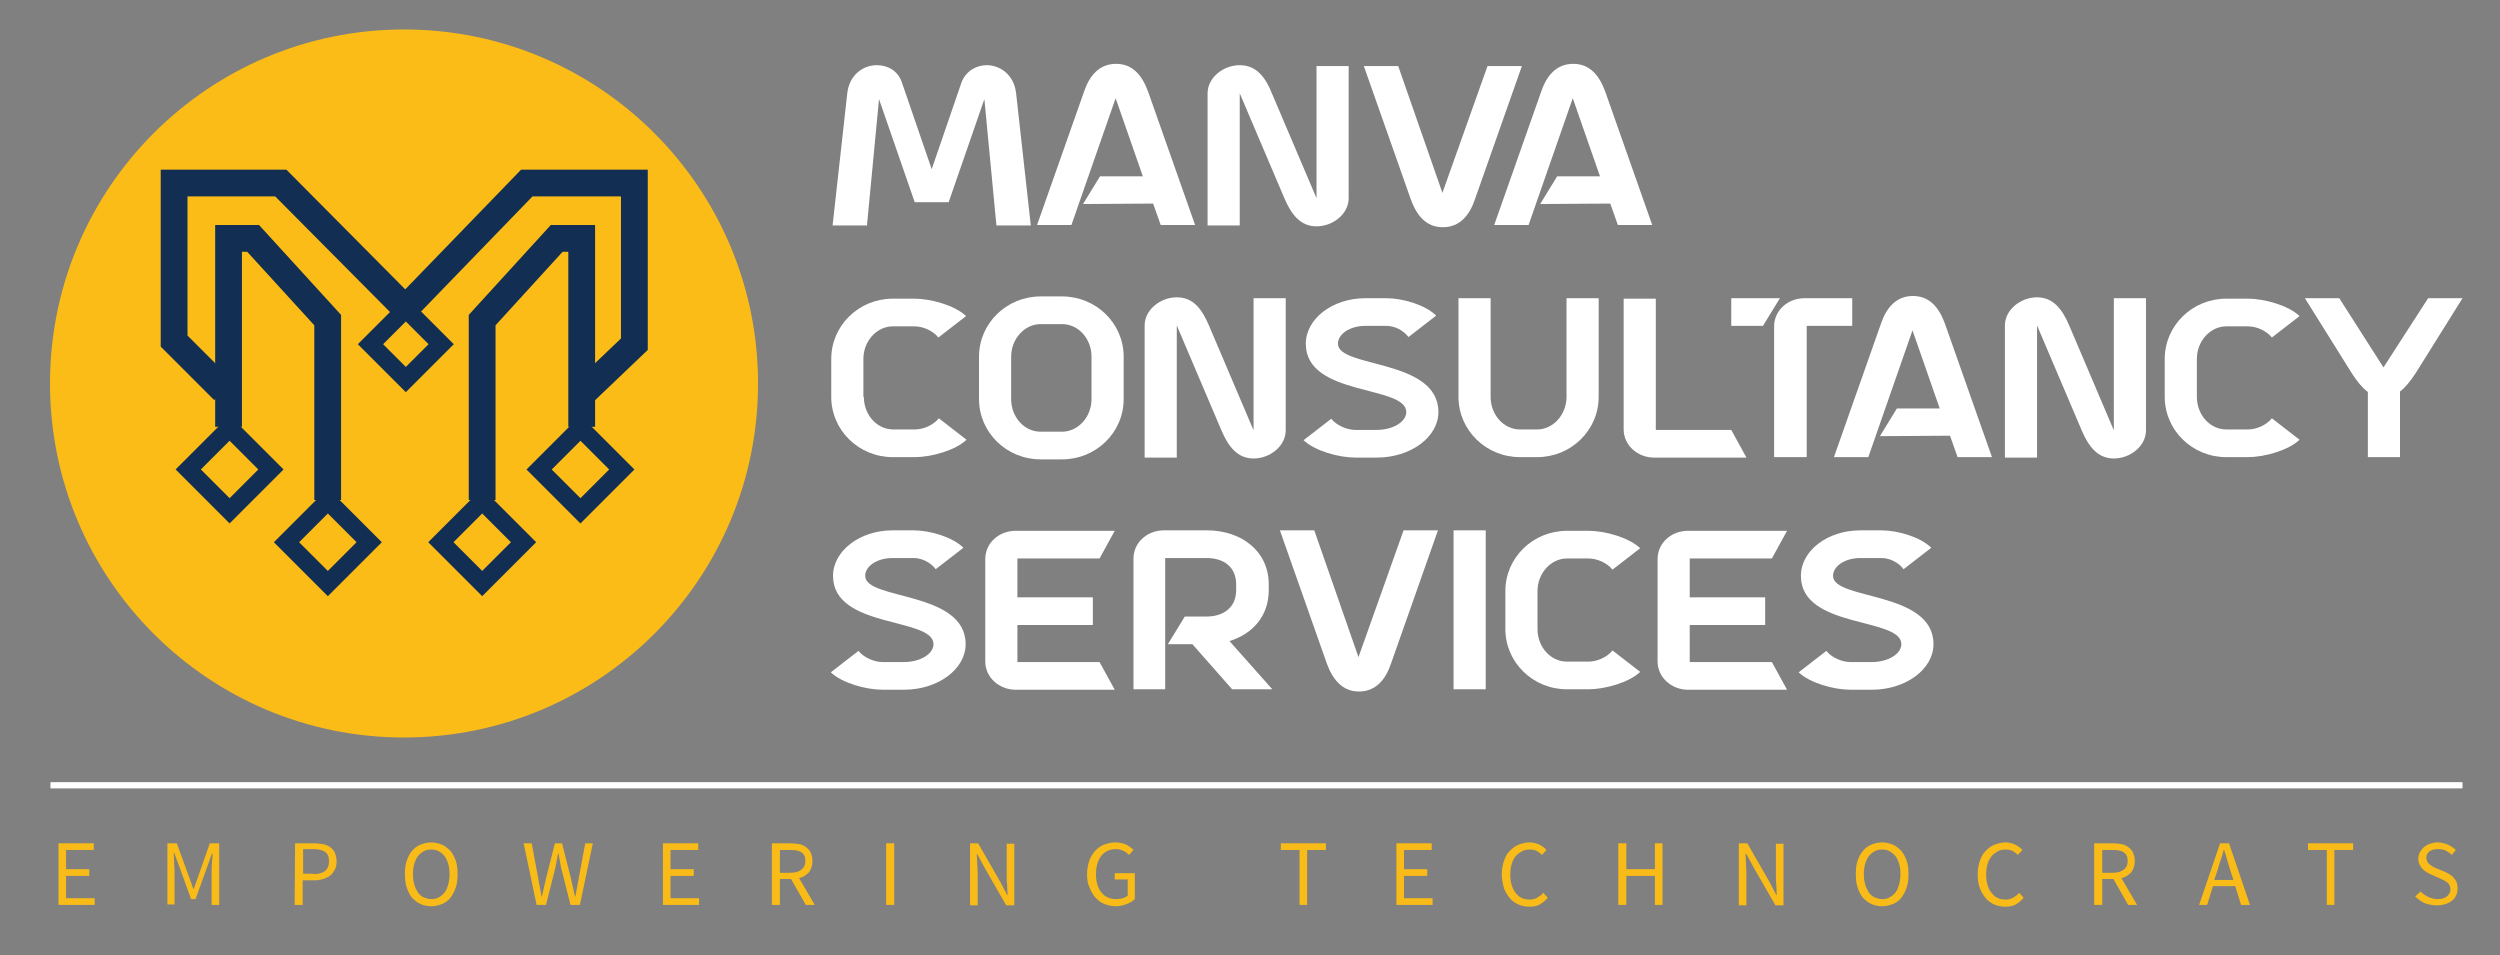 <svg xmlns="http://www.w3.org/2000/svg" xmlns:xlink="http://www.w3.org/1999/xlink" id="Layer_1" x="0px" y="0px" viewBox="0 0 560 214" style="enable-background:new 0 0 560 214;" xml:space="preserve"><rect x="0" y="0" width="560" height="214" fill="#808080" stroke="none"/><style type="text/css">	.st0{display:none;}	.st1{display:inline;fill:none;stroke:#000000;stroke-width:15;stroke-miterlimit:10;}	.st2{display:inline;fill:none;stroke:#000000;stroke-width:15;stroke-miterlimit:10;}	.st3{fill:#FBBC17;}	.st4{fill:none;stroke:#122F53;stroke-width:6;stroke-miterlimit:10;}	.st5{fill:none;stroke:#122F53;stroke-width:4;stroke-miterlimit:10;}	.st6{fill:#FBBC17;stroke:#122F53;stroke-width:4;stroke-miterlimit:10;}	.st7{enable-background:new    ;}	.st8{fill:#FFFFFF;}	.st9{fill:#F9BB17;}</style><g class="st0">			<rect x="-639.5" y="136.2" transform="matrix(0.707 -0.707 0.707 0.707 -289.476 -398.153)" class="st1" width="28.3" height="28.3"></rect>			<rect x="-580.5" y="193.2" transform="matrix(0.707 -0.707 0.707 0.707 -312.5 -339.739)" class="st1" width="28.3" height="28.3"></rect>			<rect x="-437.9" y="136.2" transform="matrix(0.707 -0.707 0.707 0.707 -230.429 -255.605)" class="st1" width="28.3" height="28.3"></rect>			<rect x="-496.9" y="193.2" transform="matrix(0.707 -0.707 0.707 0.707 -288.013 -280.628)" class="st1" width="28.3" height="28.3"></rect>	<polyline class="st2" points="-625.3,128.3 -625.3,18.3 -609.3,18.3 -566.3,64.7 -566.3,186  "></polyline>	<polyline class="st2" points="-423.4,128.3 -423.4,18.3 -439.4,18.3 -482.4,64.7 -482.4,186  "></polyline>	<polyline class="st2" points="-519,62 -582.5,-12 -664,-12 -664,36 -629,62  "></polyline>	<polyline class="st2" points="-529.9,62 -466.5,-12 -384.9,-12 -384.9,36 -419.9,62  "></polyline></g><g>	<g>		<circle class="st3" cx="90.5" cy="85.9" r="79.3"></circle>		<g>			<g>				<polyline class="st4" points="50.1,87.5 39,76.4 39,41 62.9,41 90.8,69.1 118,41 142.1,41 142.1,77.1 131.2,87.5     "></polyline>				<polyline class="st4" points="51.2,95.6 51.2,53.4 56.7,53.4 73.4,71.7 73.4,112     "></polyline>				<polyline class="st4" points="130.3,95.6 130.3,53.4 124.7,53.4 108,71.7 108,112     "></polyline>									<rect x="44.9" y="98.6" transform="matrix(0.707 -0.707 0.707 0.707 -59.29 67.192)" class="st5" width="13.1" height="13.1"></rect>									<rect x="66.9" y="114.9" transform="matrix(0.707 -0.707 0.707 0.707 -64.357 87.522)" class="st5" width="13.1" height="13.1"></rect>									<rect x="123.5" y="98.6" transform="matrix(0.707 -0.707 0.707 0.707 -36.264 122.77)" class="st5" width="13.1" height="13.1"></rect>									<rect x="101.5" y="114.9" transform="matrix(0.707 -0.707 0.707 0.707 -54.243 111.978)" class="st5" width="13.1" height="13.1"></rect>									<rect x="85.3" y="71.5" transform="matrix(0.707 -0.707 0.707 0.707 -27.874 86.858)" class="st6" width="11.2" height="11.2"></rect>			</g>		</g>	</g>	<g class="st7">		<path class="st8" d="M212.5,45.3h-7.6l-8-23.1l-2.7,28.3h-7.7l3.3-29.7c0.5-4.1,3.6-6.2,6.6-6.2c2.4,0,4.7,1.2,5.6,3.8l6.7,19.5   l6.7-19.5c1-2.5,3.3-3.8,5.6-3.8c3,0,6.1,2.1,6.6,6.2l3.3,29.7h-7.7l-2.7-28.3L212.5,45.3z"></path>		<path class="st8" d="M242.6,45.7l3.8-6.2h9.6L249.9,22L240,50.4h-7.7l10.5-29.8c1.2-3.6,3.4-6.3,7.2-6.3s5.9,2.7,7.2,6.3   l10.5,29.8H260l-1.7-4.8L242.6,45.7L242.6,45.7L242.6,45.7z"></path>		<path class="st8" d="M284.9,20.9l10,23.5V14.8h7.2v29.6c0,3.5-3.5,6.3-7.2,6.3s-5.7-2.8-7.2-6.3l-10-23.5v29.6h-7.2V20.9   c0-3.5,3.5-6.3,7.2-6.3C281.5,14.6,283.5,17.4,284.9,20.9z"></path>		<path class="st8" d="M333.2,14.8h7.7l-10.5,29.8c-1.2,3.6-3.4,6.3-7.2,6.3s-5.9-2.7-7.2-6.3l-10.5-29.8h7.7l9.9,28.4L333.2,14.8z"></path>		<path class="st8" d="M345,45.7l3.8-6.2h9.6L352.3,22l-9.9,28.4h-7.7l10.5-29.8c1.2-3.6,3.4-6.3,7.2-6.3s5.9,2.7,7.2,6.3l10.5,29.8   h-7.7l-1.7-4.8L345,45.7L345,45.7z"></path>		<path class="st8" d="M193.5,88.9c0,4,2.9,7.3,6.6,7.3h4.8c2,0,4.2-1,5.4-2.5l6.2,4.8c-2.5,2.4-7.9,3.9-11.6,3.9H200   c-7.6,0-13.8-6-13.8-13.5v-8.5c0-7.5,6.2-13.5,13.8-13.5h4.8c3.7,0,9.1,1.5,11.6,3.9l-6.2,4.8c-1.2-1.5-3.4-2.5-5.4-2.5H200   c-3.6,0-6.6,3.3-6.6,7.3v8.5L193.5,88.9L193.5,88.9z"></path>		<path class="st8" d="M233.1,102.9c-7.6,0-13.8-6-13.8-13.5v-9.5c0-7.5,6.2-13.5,13.8-13.5h4.8c7.6,0,13.8,6,13.8,13.5v9.5   c0,7.5-6.2,13.5-13.8,13.5H233.1z M237.9,96.7c3.6,0,6.6-3.3,6.6-7.3v-9.5c0-4-2.9-7.3-6.6-7.3h-4.8c-3.6,0-6.6,3.3-6.6,7.3v9.5   c0,4,2.9,7.3,6.6,7.3H237.9z"></path>		<path class="st8" d="M270.8,72.9l10,23.5V66.8h7.2v29.6c0,3.5-3.5,6.3-7.2,6.3s-5.7-2.8-7.2-6.3l-10-23.5v29.6h-7.2V72.9   c0-3.5,3.5-6.3,7.2-6.3C267.4,66.6,269.3,69.4,270.8,72.9z"></path>		<path class="st8" d="M305.8,66.8h4.8c3.6,0,8.7,1.5,11.1,3.9l-6.2,4.8c-1.1-1.5-3.1-2.5-4.9-2.5h-4.8c-3.4,0-6.1,1.8-6.1,4   c0,5.5,22.5,3.3,22.5,15.3c0,5.6-6.2,10.2-13.8,10.2h-4.8c-3.7,0-9.1-1.5-11.6-3.9l6.2-4.8c1.2,1.5,3.5,2.5,5.4,2.5h4.8   c3.6,0,6.6-1.8,6.6-4c0-6.1-22.5-3.4-22.5-15.3C292.5,71.4,298.5,66.8,305.8,66.8z"></path>		<path class="st8" d="M333.9,66.8v22.1c0,4,2.9,7.3,6.6,7.3h3.8c3.6,0,6.6-3.3,6.6-7.3V66.8h7.2v22.1c0,7.5-6.2,13.5-13.8,13.5   h-3.8c-7.6,0-13.8-6-13.8-13.5V66.8H333.9z"></path>		<path class="st8" d="M387.8,96.3l3.4,6.2h-20.7c-3.7,0-6.8-2.8-6.8-6.3V66.9h7.2v29.4H387.8L387.8,96.3z"></path>		<path class="st8" d="M394.9,73h-7.1v-6.2h10.9L394.9,73z M397.4,102.4V73.1c0-3.5,3-6.3,6.8-6.3h10.7V73h-10.2v29.4H397.4   L397.4,102.4z"></path>		<path class="st8" d="M421.1,97.7l3.8-6.2h9.6L428.4,74l-9.9,28.4h-7.7l10.5-29.8c1.2-3.6,3.4-6.3,7.2-6.3s5.9,2.7,7.2,6.3   l10.5,29.8h-7.7l-1.7-4.8L421.1,97.7L421.1,97.7L421.1,97.7z"></path>		<path class="st8" d="M463.5,72.9l10,23.5V66.8h7.2v29.6c0,3.5-3.5,6.3-7.2,6.3s-5.7-2.8-7.2-6.3l-10-23.5v29.6h-7.2V72.9   c0-3.5,3.5-6.3,7.2-6.3S462,69.4,463.5,72.9z"></path>		<path class="st8" d="M492.1,88.9c0,4,2.9,7.3,6.6,7.3h4.8c2,0,4.2-1,5.4-2.5l6.2,4.8c-2.5,2.4-7.9,3.9-11.6,3.9h-4.8   c-7.6,0-13.8-6-13.8-13.5v-8.5c0-7.5,6.2-13.5,13.8-13.5h4.8c3.7,0,9.1,1.5,11.6,3.9l-6.2,4.8c-1.2-1.5-3.4-2.5-5.4-2.5h-4.8   c-3.6,0-6.6,3.3-6.6,7.3L492.1,88.9L492.1,88.9z"></path>		<path class="st8" d="M543.9,66.8h7.7l-10.5,16.8c-1.2,1.8-2.3,3.2-3.5,4.1v14.7h-7.2V87.8c-1.2-0.9-2.4-2.3-3.6-4.2l-10.5-16.8   h7.7l9.9,15.5L543.9,66.8z"></path>		<path class="st8" d="M199.9,118.8h4.8c3.6,0,8.7,1.5,11.1,3.9l-6.2,4.8c-1.1-1.5-3.1-2.5-4.9-2.5h-4.8c-3.4,0-6.1,1.8-6.1,4   c0,5.5,22.5,3.3,22.5,15.3c0,5.6-6.2,10.2-13.8,10.2h-4.8c-3.7,0-9.1-1.5-11.6-3.9l6.2-4.8c1.2,1.5,3.5,2.5,5.4,2.5h4.8   c3.6,0,6.6-1.8,6.6-4c0-6.1-22.5-3.4-22.5-15.3C186.6,123.4,192.6,118.8,199.9,118.8z"></path>		<path class="st8" d="M227.9,148.3h18.4l3.4,6.2h-22.2c-3.7,0-6.8-2.8-6.8-6.3v-23c0-3.5,3-6.3,6.8-6.3h22.2l-3.4,6.2h-18.4v8.7   h16.9v6.2h-16.9V148.3z"></path>		<path class="st8" d="M261.1,154.4h-7.2v-29.3c0-3.5,3-6.3,6.8-6.3h9.7c7.6,0,13.8,4.6,13.8,12.1v1.3c0,5.8-3.6,9.8-8.8,11.4   l9.6,10.8h-9l-8.9-10.1h-5.5l3.8-6.2h4.9c3.6,0,6.6-1.9,6.6-5.9v-1.3c0-4-2.9-5.9-6.6-5.9H261v29.4H261.1z"></path>		<path class="st8" d="M314.4,118.8h7.7l-10.5,29.8c-1.2,3.6-3.4,6.3-7.2,6.3c-3.7,0-5.9-2.7-7.2-6.3l-10.5-29.8h7.7l9.9,28.4   L314.4,118.8z"></path>		<path class="st8" d="M332.8,118.8v35.6h-7.2v-35.6C325.6,118.8,332.8,118.8,332.8,118.8z"></path>		<path class="st8" d="M344.4,140.9c0,4,2.9,7.3,6.6,7.3h4.8c2,0,4.2-1,5.4-2.5l6.2,4.8c-2.5,2.4-7.9,3.9-11.6,3.9H351   c-7.6,0-13.8-6-13.8-13.5v-8.5c0-7.5,6.2-13.5,13.8-13.5h4.8c3.7,0,9.1,1.5,11.6,3.9l-6.2,4.8c-1.2-1.5-3.4-2.5-5.4-2.5H351   c-3.6,0-6.6,3.3-6.6,7.3V140.9z"></path>		<path class="st8" d="M378.5,148.3h18.4l3.4,6.2h-22.2c-3.7,0-6.8-2.8-6.8-6.3v-23c0-3.5,3-6.3,6.8-6.3h22.2l-3.4,6.2h-18.4v8.7   h16.9v6.2h-16.9V148.3z"></path>		<path class="st8" d="M416.7,118.8h4.8c3.6,0,8.7,1.5,11.1,3.9l-6.2,4.8c-1.1-1.5-3.1-2.5-4.9-2.5h-4.8c-3.4,0-6.1,1.8-6.1,4   c0,5.5,22.5,3.3,22.5,15.3c0,5.6-6.2,10.2-13.8,10.2h-4.8c-3.7,0-9.1-1.5-11.6-3.9l6.2-4.8c1.2,1.5,3.5,2.5,5.4,2.5h4.8   c3.6,0,6.6-1.8,6.6-4c0-6.1-22.5-3.4-22.5-15.3C403.4,123.4,409.3,118.8,416.7,118.8z"></path>	</g>	<rect x="11.3" y="175.2" class="st8" width="540.3" height="1.4"></rect>	<g>		<path class="st9" d="M13.1,188.9H21v1.5h-6.2v4.3H20v1.5h-5.2v5h6.4v1.5h-8.1V188.9z"></path>		<path class="st9" d="M37.5,188.9h2.1l2.7,7.4l1,2.8h0.1l1-2.8l2.6-7.4h2.1v13.8h-1.7v-7.6c0-0.6,0-1.3,0.1-2s0.1-1.4,0.1-2h-0.1   l-1.1,3.1l-2.6,7.2h-1l-2.6-7.2L39,191h-0.1c0,0.6,0.1,1.3,0.1,2s0.1,1.4,0.1,2v7.6h-1.6V188.9z"></path>		<path class="st9" d="M66.1,188.9h4.2c0.8,0,1.4,0.1,2.1,0.2c0.6,0.1,1.2,0.4,1.6,0.7s0.8,0.7,1,1.2s0.4,1.2,0.4,1.9   s-0.1,1.4-0.4,1.9s-0.6,1-1,1.3s-1,0.6-1.6,0.8s-1.3,0.3-2.1,0.3h-2.5v5.5H66L66.1,188.9L66.1,188.9L66.1,188.9z M70.1,195.8   c1.2,0,2.1-0.2,2.7-0.7s0.9-1.2,0.9-2.2s-0.3-1.7-0.9-2.1c-0.6-0.4-1.5-0.6-2.7-0.6h-2.2v5.5h2.2V195.8z"></path>		<path class="st9" d="M96.6,203c-0.9,0-1.7-0.2-2.4-0.5s-1.3-0.8-1.9-1.4c-0.5-0.6-0.9-1.4-1.2-2.3s-0.4-1.9-0.4-3s0.1-2.1,0.4-3   s0.7-1.6,1.2-2.2s1.1-1.1,1.9-1.4c0.7-0.3,1.5-0.5,2.4-0.5s1.6,0.2,2.4,0.5c0.7,0.3,1.3,0.8,1.9,1.4c0.5,0.6,0.9,1.4,1.2,2.2   c0.3,0.9,0.4,1.9,0.4,3s-0.1,2.1-0.4,3s-0.7,1.6-1.2,2.3c-0.5,0.6-1.1,1.1-1.9,1.4C98.3,202.8,97.5,203,96.6,203z M96.6,201.4   c0.6,0,1.2-0.1,1.7-0.4s0.9-0.6,1.3-1.1s0.6-1.1,0.8-1.8s0.3-1.5,0.3-2.3c0-0.9-0.1-1.6-0.3-2.3c-0.2-0.7-0.5-1.3-0.8-1.7   c-0.4-0.5-0.8-0.8-1.3-1.1s-1.1-0.4-1.7-0.4s-1.2,0.1-1.7,0.4s-0.9,0.6-1.3,1.1s-0.6,1.1-0.8,1.7c-0.2,0.7-0.3,1.5-0.3,2.3   c0,0.9,0.1,1.6,0.3,2.3s0.5,1.3,0.8,1.8c0.4,0.5,0.8,0.9,1.3,1.1S96,201.4,96.6,201.4z"></path>		<path class="st9" d="M117.3,188.9h1.8l1.4,7.5c0.1,0.8,0.3,1.5,0.4,2.2s0.3,1.5,0.4,2.2h0.1c0.2-0.8,0.3-1.5,0.5-2.2   s0.3-1.5,0.5-2.2l1.9-7.5h1.6l1.9,7.5c0.2,0.7,0.3,1.5,0.5,2.2s0.3,1.5,0.5,2.2h0.1c0.1-0.8,0.3-1.5,0.4-2.2s0.3-1.5,0.4-2.2   l1.4-7.5h1.7l-2.9,13.8h-2.1l-2.1-8.3c-0.1-0.5-0.2-1.1-0.3-1.6s-0.2-1-0.3-1.6H125c-0.1,0.5-0.2,1.1-0.3,1.6s-0.2,1-0.3,1.6   l-2.1,8.3h-2.1L117.3,188.9z"></path>		<path class="st9" d="M148.5,188.9h7.9v1.5h-6.2v4.3h5.2v1.5h-5.2v5h6.4v1.5h-8.1L148.5,188.9L148.5,188.9z"></path>		<path class="st9" d="M180.5,202.7l-3.3-5.8h-2.5v5.8h-1.8v-13.8h4.3c0.7,0,1.3,0.1,1.9,0.2s1.1,0.4,1.5,0.7s0.8,0.7,1,1.2   s0.4,1.1,0.4,1.8c0,1.1-0.3,1.9-0.8,2.6c-0.6,0.6-1.3,1.1-2.2,1.3l3.5,6H180.5L180.5,202.7z M174.7,195.5h2.3   c1.1,0,1.9-0.2,2.5-0.7c0.6-0.4,0.9-1.1,0.9-2s-0.3-1.5-0.9-1.9s-1.4-0.5-2.5-0.5h-2.3V195.5z"></path>		<path class="st9" d="M198.5,188.9h1.8v13.8h-1.8V188.9z"></path>		<path class="st9" d="M217.3,188.9h1.8l5,8.7l1.5,2.9h0.1c0-0.7-0.1-1.4-0.1-2.2c-0.1-0.7-0.1-1.5-0.1-2.2V189h1.7v13.8h-1.8   l-5-8.7l-1.5-2.8h-0.1c0,0.7,0.1,1.4,0.1,2.1s0.1,1.4,0.1,2.2v7.2h-1.7V188.9z"></path>		<path class="st9" d="M243.5,195.8c0-1.1,0.2-2.1,0.5-3s0.8-1.6,1.3-2.2c0.6-0.6,1.2-1.1,2-1.4s1.6-0.5,2.6-0.5   c0.9,0,1.7,0.2,2.4,0.5c0.6,0.4,1.2,0.7,1.6,1.2l-1,1.1c-0.4-0.4-0.8-0.7-1.2-0.9c-0.5-0.2-1-0.4-1.7-0.4s-1.3,0.1-1.9,0.4   s-1,0.6-1.4,1.1s-0.7,1.1-0.9,1.8s-0.3,1.5-0.3,2.3c0,0.9,0.1,1.6,0.3,2.3s0.5,1.3,0.9,1.8s0.9,0.9,1.4,1.1c0.6,0.3,1.2,0.4,2,0.4   c0.5,0,1-0.1,1.4-0.2s0.8-0.3,1.1-0.6V197h-2.9v-1.4h4.5v5.8c-0.4,0.4-1,0.8-1.8,1.1s-1.6,0.5-2.5,0.5s-1.7-0.2-2.5-0.5   s-1.4-0.8-2-1.4c-0.5-0.6-1-1.4-1.3-2.2C243.6,197.9,243.5,196.9,243.5,195.8z"></path>		<path class="st9" d="M291.1,190.4h-4.2v-1.5H297v1.5h-4.2v12.3h-1.7L291.1,190.4L291.1,190.4z"></path>		<path class="st9" d="M312.8,188.9h7.9v1.5h-6.2v4.3h5.2v1.5h-5.2v5h6.4v1.5h-8.1L312.8,188.9L312.8,188.9z"></path>		<path class="st9" d="M336.4,195.8c0-1.1,0.2-2.1,0.5-3s0.7-1.6,1.3-2.2c0.6-0.6,1.2-1.1,2-1.4s1.6-0.5,2.4-0.5s1.6,0.2,2.2,0.5   s1.2,0.7,1.6,1.2l-1,1.1c-0.4-0.4-0.8-0.7-1.2-0.9c-0.4-0.2-1-0.3-1.5-0.3c-0.7,0-1.3,0.1-1.8,0.4s-1,0.6-1.4,1.1   s-0.7,1.1-0.9,1.8c-0.2,0.7-0.3,1.5-0.3,2.3c0,0.9,0.1,1.6,0.3,2.3c0.2,0.7,0.5,1.3,0.9,1.8s0.8,0.9,1.3,1.1   c0.5,0.3,1.1,0.4,1.8,0.4s1.2-0.1,1.7-0.4s1-0.6,1.4-1.1l1,1.1c-0.5,0.6-1.1,1.1-1.8,1.5c-0.7,0.4-1.5,0.5-2.4,0.5   s-1.7-0.2-2.4-0.5c-0.7-0.3-1.4-0.8-1.9-1.4s-1-1.4-1.3-2.2C336.6,197.9,336.4,196.9,336.4,195.8z"></path>		<path class="st9" d="M362.5,188.9h1.8v5.8h6.4v-5.8h1.7v13.8h-1.7v-6.5h-6.4v6.5h-1.8V188.9z"></path>		<path class="st9" d="M389.6,188.9h1.8l5,8.7l1.5,2.9h0.1c0-0.7-0.1-1.4-0.1-2.2c-0.1-0.7-0.1-1.5-0.1-2.2V189h1.7v13.8h-1.8   l-5-8.7l-1.5-2.8H391c0,0.7,0.1,1.4,0.1,2.1s0.1,1.4,0.1,2.2v7.2h-1.7v-13.9L389.6,188.9L389.6,188.9z"></path>		<path class="st9" d="M421.6,203c-0.9,0-1.7-0.2-2.4-0.5s-1.3-0.8-1.9-1.4c-0.5-0.6-0.9-1.4-1.2-2.3s-0.4-1.9-0.4-3s0.1-2.1,0.4-3   s0.7-1.6,1.2-2.2s1.1-1.1,1.9-1.4c0.7-0.3,1.5-0.5,2.4-0.5s1.6,0.2,2.4,0.5c0.7,0.3,1.3,0.8,1.9,1.4c0.5,0.6,0.9,1.4,1.2,2.2   c0.3,0.9,0.4,1.9,0.4,3s-0.1,2.1-0.4,3s-0.7,1.6-1.2,2.3c-0.5,0.6-1.1,1.1-1.9,1.4C423.2,202.8,422.5,203,421.6,203z M421.6,201.4   c0.6,0,1.2-0.1,1.7-0.4s0.9-0.6,1.3-1.1s0.6-1.1,0.8-1.8s0.3-1.5,0.3-2.3c0-0.9-0.1-1.6-0.3-2.3c-0.2-0.7-0.5-1.3-0.8-1.7   c-0.4-0.5-0.8-0.8-1.3-1.1s-1.1-0.4-1.7-0.4s-1.2,0.1-1.7,0.4s-0.9,0.6-1.3,1.1s-0.6,1.1-0.8,1.7c-0.2,0.7-0.3,1.5-0.3,2.3   c0,0.9,0.1,1.6,0.3,2.3s0.5,1.3,0.8,1.8c0.4,0.5,0.8,0.9,1.3,1.1S421,201.4,421.6,201.4z"></path>		<path class="st9" d="M443,195.8c0-1.1,0.2-2.1,0.5-3s0.7-1.6,1.3-2.2s1.2-1.1,2-1.4s1.6-0.5,2.4-0.5s1.6,0.2,2.2,0.5   s1.2,0.7,1.6,1.2l-1,1.1c-0.4-0.4-0.8-0.7-1.2-0.9c-0.4-0.2-1-0.3-1.5-0.3c-0.7,0-1.3,0.1-1.8,0.4s-1,0.6-1.4,1.1   s-0.7,1.1-0.9,1.8c-0.2,0.7-0.3,1.5-0.3,2.3c0,0.9,0.1,1.6,0.3,2.3c0.2,0.7,0.5,1.3,0.9,1.8s0.8,0.9,1.3,1.1   c0.5,0.3,1.1,0.4,1.8,0.4s1.2-0.1,1.7-0.4s1-0.6,1.4-1.1l1,1.1c-0.5,0.6-1.1,1.1-1.8,1.5s-1.5,0.5-2.4,0.5s-1.7-0.2-2.4-0.5   s-1.4-0.8-1.9-1.4s-1-1.4-1.3-2.2C443.1,197.9,443,196.9,443,195.8z"></path>		<path class="st9" d="M476.7,202.7l-3.3-5.8h-2.5v5.8h-1.8v-13.8h4.3c0.7,0,1.3,0.1,1.9,0.2s1.1,0.4,1.5,0.7s0.8,0.7,1,1.2   s0.4,1.1,0.4,1.8c0,1.1-0.3,1.9-0.8,2.6c-0.6,0.6-1.3,1.1-2.2,1.3l3.5,6H476.7L476.7,202.7z M470.9,195.5h2.3   c1.1,0,1.9-0.2,2.5-0.7c0.6-0.4,0.9-1.1,0.9-2s-0.3-1.5-0.9-1.9s-1.4-0.5-2.5-0.5h-2.3V195.5z"></path>		<path class="st9" d="M500.7,198.5h-5l-1.3,4.2h-1.8l4.7-13.8h2l4.7,13.8h-2L500.7,198.5z M500.3,197.1l-0.7-2.1   c-0.2-0.8-0.5-1.5-0.7-2.3s-0.4-1.5-0.7-2.3h-0.1c-0.2,0.8-0.4,1.6-0.7,2.3c-0.2,0.8-0.5,1.5-0.7,2.3l-0.7,2.1H500.3z"></path>		<path class="st9" d="M521.2,190.4H517v-1.5h10.1v1.5h-4.2v12.3h-1.7L521.2,190.4L521.2,190.4z"></path>		<path class="st9" d="M542.2,199.7c0.5,0.5,1.1,0.9,1.7,1.2c0.7,0.3,1.4,0.5,2.1,0.5c0.9,0,1.6-0.2,2.1-0.6s0.8-1,0.8-1.6   c0-0.3-0.1-0.6-0.2-0.9c-0.1-0.2-0.3-0.5-0.5-0.6c-0.2-0.2-0.5-0.3-0.7-0.5c-0.3-0.1-0.6-0.3-0.9-0.4l-2-0.9   c-0.3-0.1-0.6-0.3-1-0.5c-0.3-0.2-0.6-0.4-0.9-0.7c-0.3-0.3-0.5-0.6-0.7-1s-0.3-0.8-0.3-1.3s0.1-1,0.3-1.4s0.5-0.8,0.9-1.2   c0.4-0.3,0.8-0.6,1.4-0.8s1.1-0.3,1.7-0.3c0.8,0,1.6,0.2,2.3,0.5s1.3,0.7,1.8,1.2l-0.9,1.1c-0.4-0.4-0.9-0.7-1.4-1   c-0.5-0.2-1.1-0.3-1.7-0.3c-0.8,0-1.4,0.2-1.9,0.5c-0.5,0.4-0.7,0.9-0.7,1.5c0,0.3,0.1,0.6,0.2,0.8c0.1,0.2,0.3,0.4,0.5,0.6   s0.5,0.3,0.7,0.5c0.3,0.1,0.5,0.3,0.8,0.4l2,0.8c0.4,0.2,0.8,0.4,1.1,0.6s0.7,0.5,0.9,0.8s0.5,0.6,0.6,1s0.2,0.8,0.2,1.3   s-0.1,1.1-0.3,1.5c-0.2,0.5-0.5,0.9-0.9,1.2c-0.4,0.4-0.9,0.6-1.5,0.8s-1.2,0.3-2,0.3c-1,0-1.9-0.2-2.7-0.5   c-0.8-0.4-1.5-0.9-2.1-1.5L542.2,199.7z"></path>	</g></g></svg>